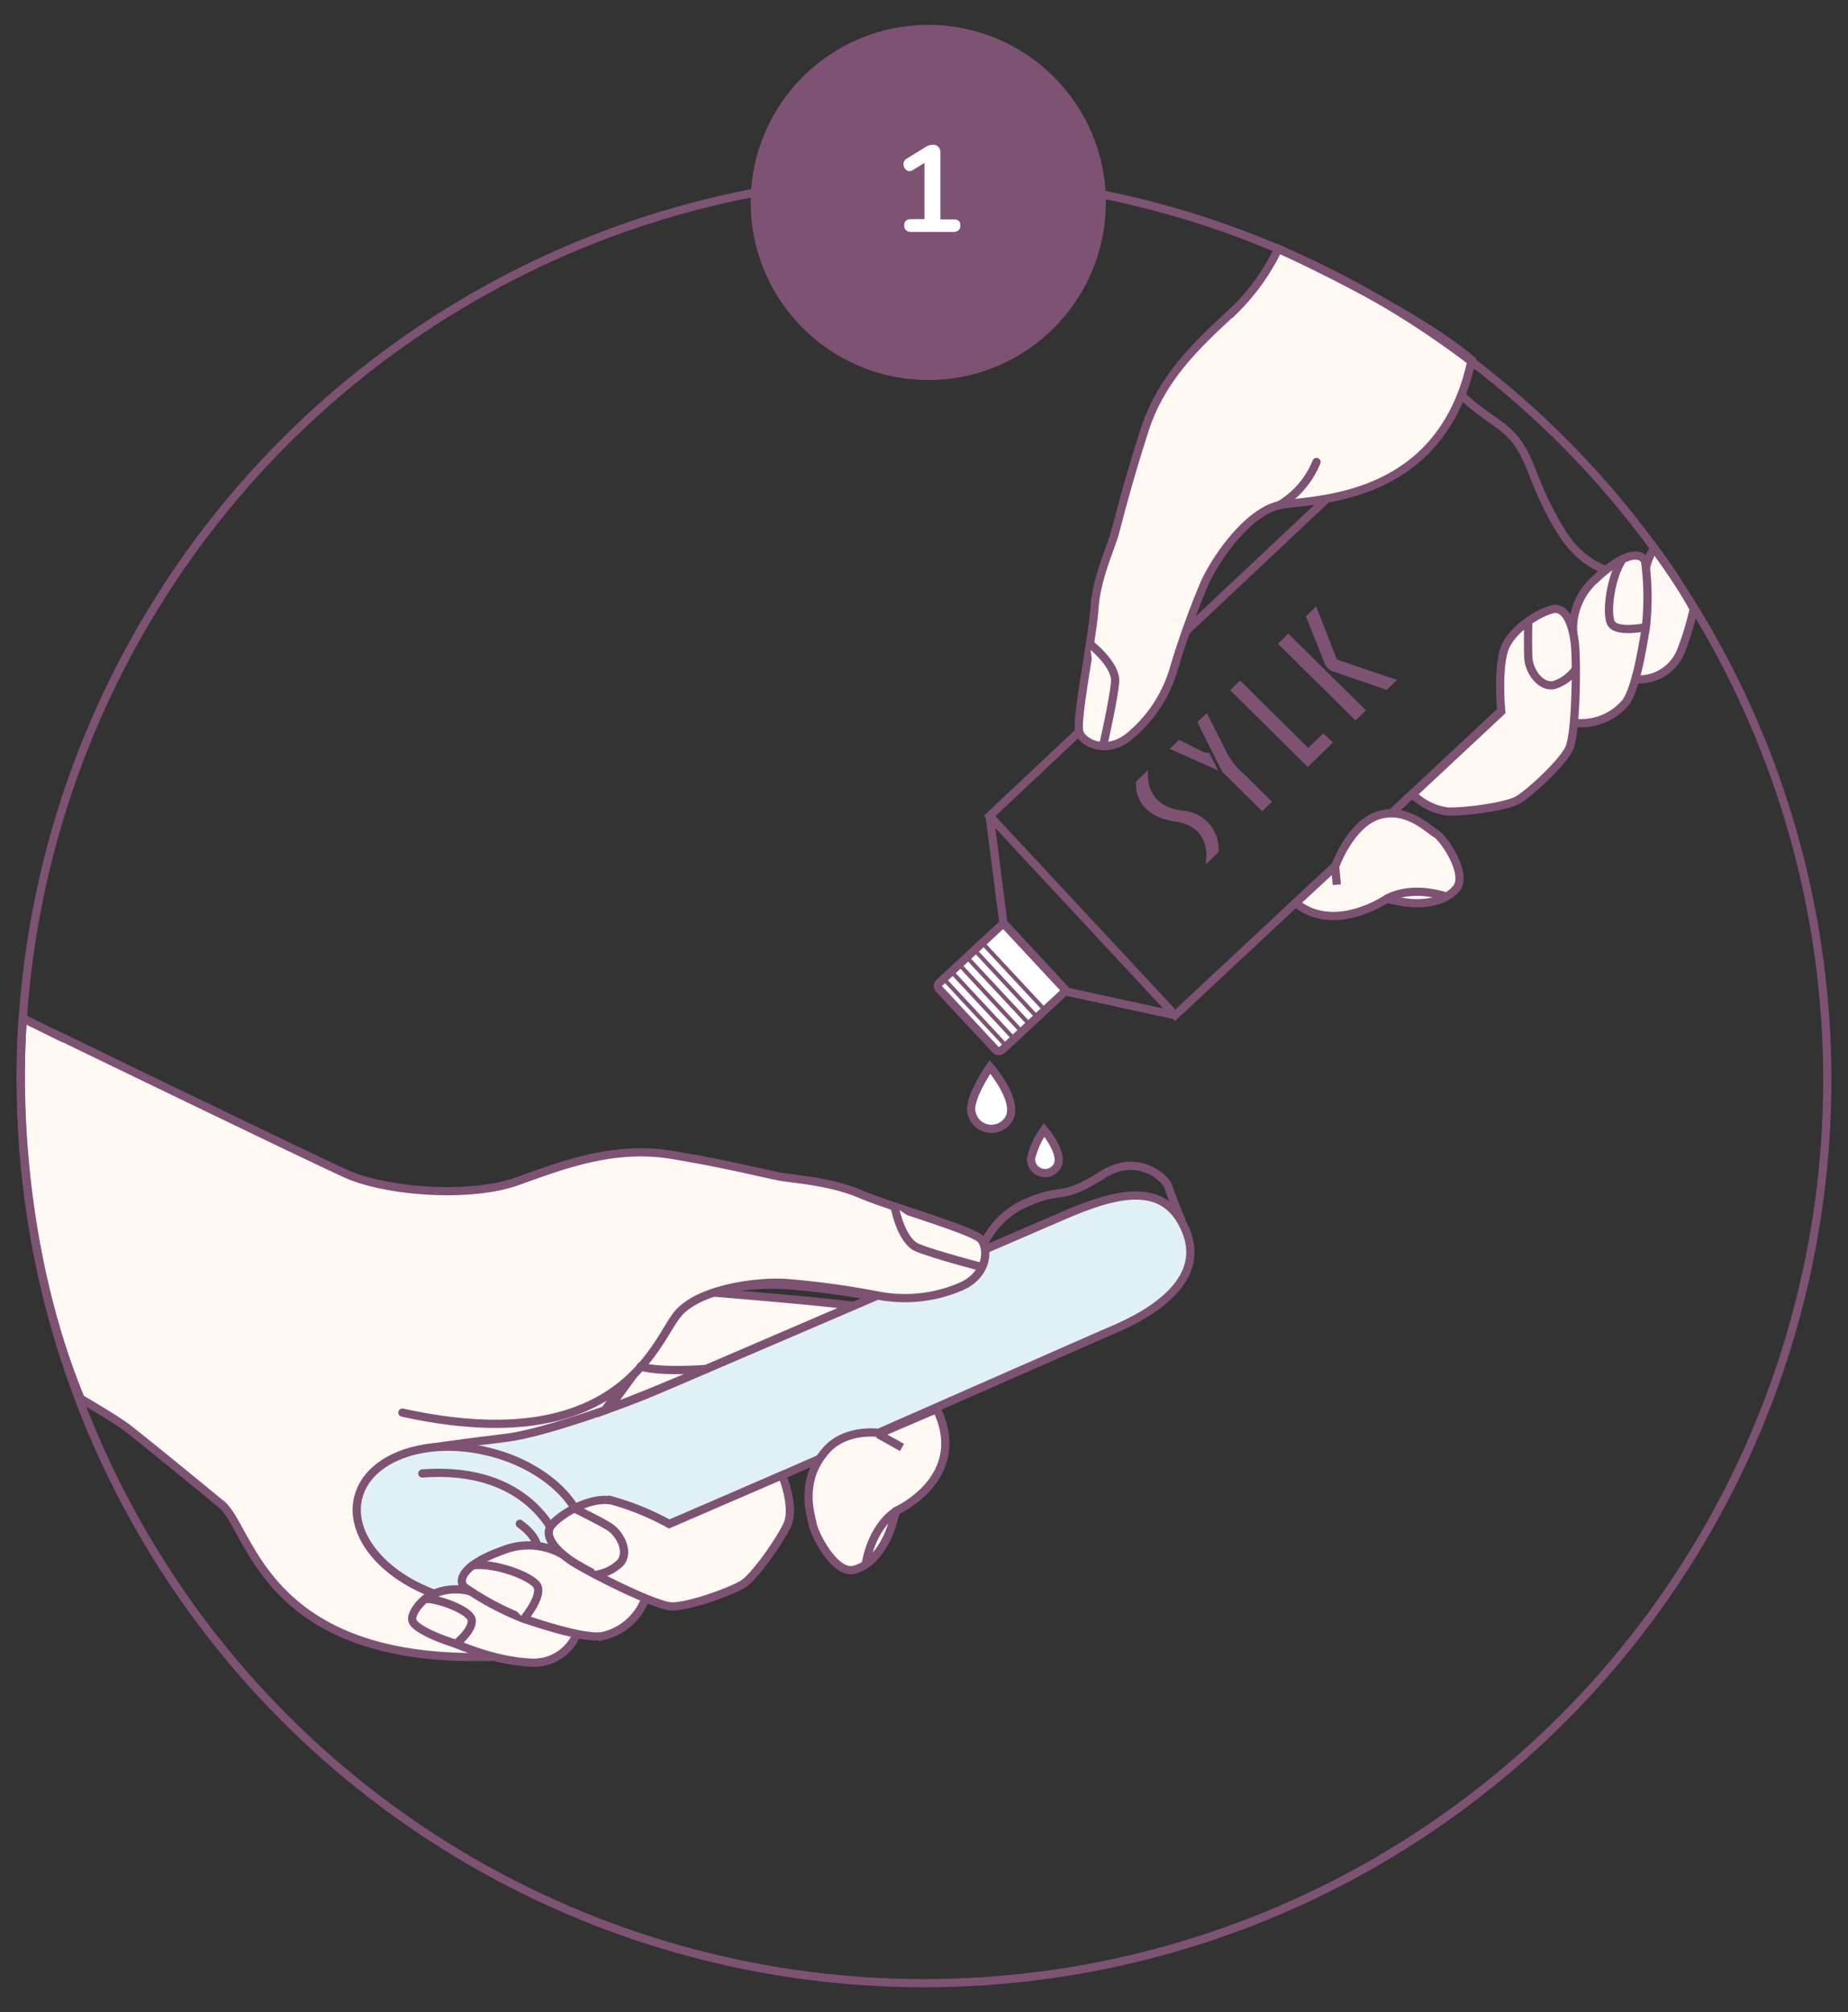 <svg id="Calque_1" data-name="Calque 1" xmlns="http://www.w3.org/2000/svg" viewBox="0 0 225 245"><rect x="0" y="0" width="225" height="245" fill="#333333" stroke="none"/><defs><style>.cls-1,.cls-3,.cls-5,.cls-8{fill:none;}.cls-1,.cls-2,.cls-3,.cls-4,.cls-5,.cls-6,.cls-8{stroke:#7d5272;}.cls-1,.cls-2,.cls-3,.cls-4,.cls-5,.cls-6{stroke-miterlimit:10;}.cls-2,.cls-9{fill:#fff;}.cls-3{stroke-width:0.5px;}.cls-4{fill:#fff8f3;}.cls-4,.cls-5,.cls-6{stroke-linecap:round;}.cls-6{fill:#e0f0f4;}.cls-7{fill:#7d5272;}</style></defs><title>vagiwell-steps</title><path class="cls-1" d="M179.41,43.93c-3.71,3.46-58.92,55.42-58.92,55.42l22.59,24.27s53-49.49,57.29-53.52"/><path class="cls-1" d="M200.46,69.49S194.35,71.72,190,64.6s-3.2-10-7.94-13.23-5.41-4.82-5.41-4.82"/><path class="cls-2" d="M122.17,127.7l7.62-7.1-7.62-8.19-7.76,7.22c-.43.4-.14.72-.14.72l6.85,7.36S121.48,128.34,122.17,127.7Z"/><polyline class="cls-1" points="120.49 99.35 122.17 112.41 129.94 120.76 143.08 123.62"/><path class="cls-3" d="M122,127.87l5.23-4.87-7.62-8.19-5.32,5a.42.42,0,0,0,0,.6l6.85,7.35S121.51,128.31,122,127.87Z"/><line class="cls-3" x1="118.66" y1="115.67" x2="126.29" y2="123.87"/><line class="cls-3" x1="117.72" y1="116.55" x2="125.35" y2="124.74"/><line class="cls-3" x1="116.78" y1="117.42" x2="124.4" y2="125.62"/><line class="cls-3" x1="115.84" y1="118.3" x2="123.46" y2="126.49"/><line class="cls-3" x1="114.9" y1="119.17" x2="122.52" y2="127.37"/><path class="cls-4" d="M162.56,105.49s1.83-5.16,5.3-6.23,6.21,1.86,7,2.26,3.94,4.85,2.45,6.67-4.63,2-6.56,1.63l-1.93-.37s-6.35,4.33-11.07.5Z"/><path class="cls-1" d="M168.84,109.45s2.66-1.8,7.43-.23"/><line class="cls-1" x1="162.76" y1="107.72" x2="162.56" y2="105.49"/><path class="cls-4" d="M200.27,71a6.89,6.89,0,0,1,1.14-4.26,63.9,63.9,0,0,1,4.81,7.4,35,35,0,0,1-1.58,5.19,5.5,5.5,0,0,1-5.56,3.38"/><path class="cls-4" d="M191.73,78.34a8,8,0,0,1,2.57-7.87c3.87-3.6,5.65-3.08,6-2.1a33.17,33.17,0,0,1,.09,8c-.3,1.86-1.22,7.69-2.52,9.23A7.07,7.07,0,0,1,191.62,88"/><path class="cls-5" d="M200.37,76.36s-3.57.77-4.22-.5,0-5.78,1.41-7.78"/><path class="cls-4" d="M172,96.71a7.34,7.34,0,0,0,4.26,2.1c2.29.08,7.19-.64,8.52-1.39s5.49-4.53,6.3-6.35.92-10.47.66-12.73-1.09-4.47-2.64-4.17-5.22,2.45-6,5.06-.32,7.41-.32,7.41Z"/><path class="cls-5" d="M191.85,81.49a5.18,5.18,0,0,1-2.61,1.91c-1.51.34-2.83-1.34-3.11-2.88-.15-.83-.06-4.88-.06-4.88"/><path class="cls-4" d="M179.18,43.84c-3.76,17.67-19.82,16.89-23.41,17.67-3.92.86-7.91,6.69-9.21,9.73a102.88,102.88,0,0,0-3.66,10.23,16.64,16.64,0,0,1-5.27,8.08c-2.78,2.39-5.71,1-6.21-.37S133,77.83,133.25,74.1s2-7.4,2.47-9.12,1.51-6,3.64-12.62,6.76-10.72,11.19-14.84a26.18,26.18,0,0,0,5.08-7.24S172,37.71,179.18,43.84Z"/><path class="cls-4" d="M132.69,78.4s3.24,2.51,3.08,4.61-1.47,7.83-1.47,7.83"/><path class="cls-4" d="M160.29,56.25a10.92,10.92,0,0,1-4.52,5.26"/><path class="cls-4" d="M9.82,170.31s4.35,2.51,5.85,3.69c3.64,2.86,11.08,9,11.08,9,3.8,2.57,4.88,19.48,32.85,18.75,10.88-32.37,20.58-36.33,23.08-41.45,1.82-3.72,9.9-4.07,13.3-3.81A104.1,104.1,0,0,1,107.09,158a17.23,17.23,0,0,0,9.91-1c3.51-1.4,3.62-4.76,2.61-5.87s-11.13-4-14.68-5.49-7.71-1.72-9.53-2.08-6.24-1.48-13.3-2.67-13,1.1-18.91,3.19-16.07,1.25-20.85-.9C38.53,141.49,13,129,2.78,124,2.78,124,.48,147.59,9.82,170.31Z"/><path class="cls-6" d="M70.55,190.49s61.72-27.17,63.75-28.05,13.41-5.09,10-12.79c-2.55-5.84-8.18-4.55-15.13-1.51-7.23,3.16-46.47,19.94-49.5,21.26s-13.35,5.11-18.07,5.67-10,1.32-10,1.32"/><ellipse class="cls-6" cx="57.33" cy="185.77" rx="9.25" ry="14.13" transform="translate(-136.79 196.51) rotate(-76.02)"/><path class="cls-5" d="M67.8,187.46s-3.13-9.06-16.38-8.05"/><path class="cls-5" d="M64.16,191.69s3.59-2.92-.87-6.15"/><path class="cls-4" d="M107.21,174.49s-4.21-.7-6.68,2.16c-3.32,3.85-1.74,8-1.55,9.08.15.92,2.57,5.91,4.93,5.42s4-3.29,4.62-5.23l.58-1.95s9-4,4.93-12.41Z"/><path class="cls-1" d="M109.11,184s-2.91,1.58-3.75,6.7"/><line class="cls-1" x1="109.82" y1="176.24" x2="106.91" y2="174.62"/><path class="cls-4" d="M70.23,198.94a5.66,5.66,0,0,1-5.74,3.49c-4.42-.23-8.11-2-9.62-2.49s-3.95-1.49-4.56-2.4,1.21-3,2.32-3.39a6.76,6.76,0,0,1,6.31.32"/><path class="cls-4" d="M69.73,190.14a8.32,8.32,0,0,0-8.44-1.39c-5.13,1.82-5.5,3.71-4.77,4.48a35.06,35.06,0,0,0,7.28,3.88c1.84.61,7.62,2.54,9.66,2.08a7.27,7.27,0,0,0,5.13-4.58"/><path class="cls-4" d="M63.8,197.11s2.4-2.9,1.55-4.1-5.29-2.76-7.8-2.42"/><path class="cls-4" d="M95.23,179.62s1.62,3.94.61,6.07-4,6.29-5.32,7.15-6.77,2.87-8.82,2.75-10-4.14-12-5.45-3.58-3.13-2.57-4.41,4.73-3.61,7.47-3a32.34,32.34,0,0,1,6.88,2.83Z"/><path class="cls-4" d="M72.55,191.75a5.39,5.39,0,0,0,3-1.49c1-1.22.12-3.22-1.15-4.21-.7-.54-4.45-2.38-4.45-2.38"/><path class="cls-1" d="M55.5,200.17s2.1-1.65,1.93-2.93-4.69-2.77-5.7-2.53"/><path class="cls-4" d="M103.85,159c-3-.48-17-1.62-17-1.62A6.85,6.85,0,0,0,82.48,160c-1.72,2.45-8.38,11.54-8.38,11.54s3.74-1.39,9.28-3.74Z"/><path class="cls-4" d="M6.63,125.86s30.73,14.9,35.51,17.06,15,3,20.84.91,11.86-4.38,18.92-3.2S93.37,143,95.19,143.3s6,.57,9.53,2.08,13.68,4.39,14.69,5.5.89,4.46-2.62,5.86a17.23,17.23,0,0,1-9.91,1,104.1,104.1,0,0,0-11.11-1.52c-3.4-.25-10.65.63-13.29,3.81S75.56,177.84,49,172"/><path class="cls-4" d="M108.92,146.91s.76,4.16,2.76,5,7.87,2.37,7.87,2.37"/><path class="cls-5" d="M86,166.68s-5.65.45-8-.3"/><path class="cls-2" d="M120.53,129.9s-2.18,3.16-2.29,5a2.47,2.47,0,0,0,4.61,1.31C124.09,134,120.53,129.9,120.53,129.9Z"/><path class="cls-2" d="M127.12,137.57a9.82,9.82,0,0,0-1.59,3.5,1.71,1.71,0,0,0,3.19.91C129.58,140.45,127.12,137.57,127.12,137.57Z"/><path class="cls-1" d="M119.71,151.63a10.36,10.36,0,0,1,5.61-5.34c4.28-1.78,3.79,0,8.93-3.26,4.15-2.67,7.62.33,8,1.45.59,1.81,1.64,4.23,1.64,4.23"/><path class="cls-7" d="M139.77,93.76l-1.44,1.4s-.61,4,4.69,4.87c0,0,4.57.24,3.76,5.25l1.59-1.55a4.76,4.76,0,0,0-4-5s-5,0-4.58-5"/><path class="cls-7" d="M151.3,94.08l3.57,3.54-1.19,1.16-.11-.1-4.79-4.75-3-6,1.15-1.11,2.53,5a10.1,10.1,0,0,0,1.84,2.32"/><path class="cls-7" d="M147.22,91.64l1.09,2.17-5.89-2.63,1.14-1.11,2.9,1.47a1.3,1.3,0,0,0,.76.1"/><polygon class="cls-7" points="149.77 84.04 159.22 93.39 162.29 90.41 161.14 89.27 159.28 91.07 150.98 82.86 149.77 84.04"/><polygon class="cls-7" points="155.59 78.38 156.86 77.15 166.31 86.5 165.05 87.73 155.59 78.38"/><path class="cls-7" d="M162.52,81.83,168.84,84l1.25-1.21-7.32-2.49-2.53-6.47L159,75.05l2.19,5.49a1.84,1.84,0,0,0,1.31,1.29"/><circle class="cls-8" cx="112.5" cy="131.49" r="109.98"/><circle class="cls-7" cx="113.02" cy="24.65" r="21.62"/><path class="cls-9" d="M116.93,27.44c0,.53-.3.8-.9.8H111c-.61,0-.91-.27-.91-.8s.3-.76.91-.76h1.56V19.84l-1.44.88a.76.76,0,0,1-.37.12.68.68,0,0,1-.54-.27A1,1,0,0,1,110,20a.76.76,0,0,1,.39-.68l2.32-1.43a1.69,1.69,0,0,1,.86-.27.9.9,0,0,1,.67.25.94.94,0,0,1,.26.7v8.14H116C116.63,26.68,116.93,26.93,116.93,27.44Z"/></svg>